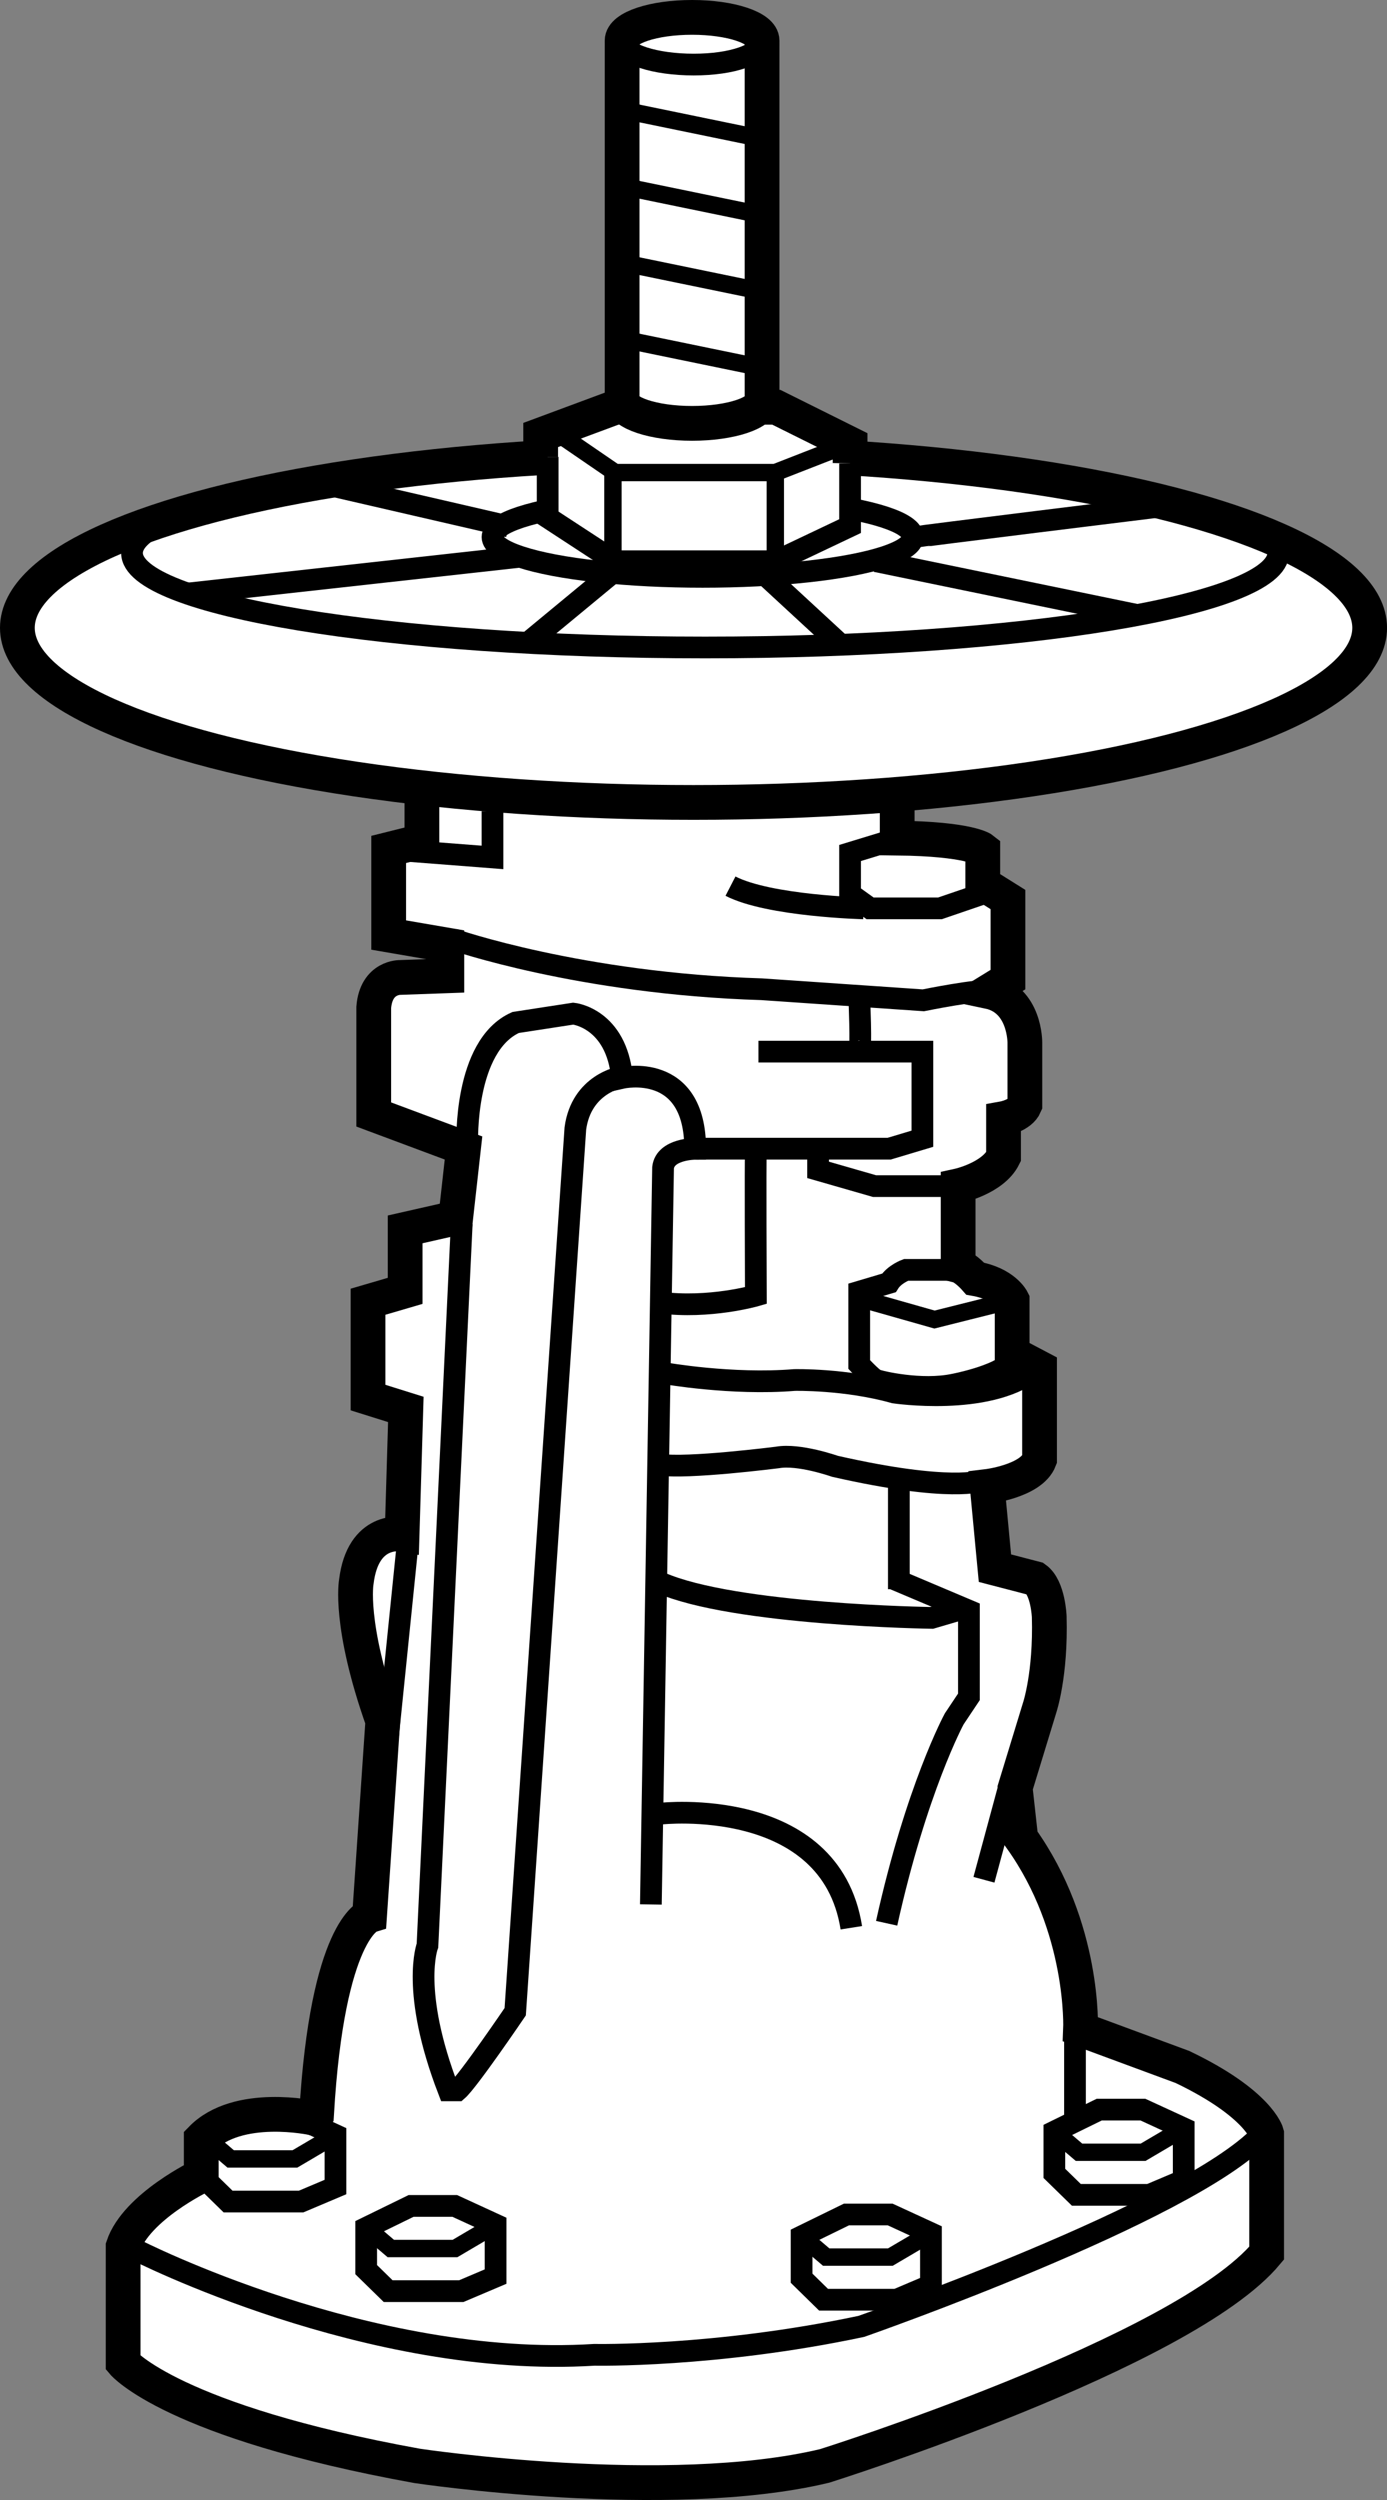 <?xml version="1.0" encoding="iso-8859-1"?>
<!-- Generator: Adobe Illustrator 28.0.0, SVG Export Plug-In . SVG Version: 6.00 Build 0)  -->
<svg version="1.1" id="web_image" xmlns="http://www.w3.org/2000/svg" xmlns:xlink="http://www.w3.org/1999/xlink" x="0px" y="0px"
	 width="31.931px" height="57.529px" viewBox="0 0 31.931 57.529" enable-background="new 0 0 31.931 57.529"
	 xml:space="preserve">
<rect x="0" y="0" width="31.931" height="57.529" fill="#808080" stroke="none"/>
<path fill="#FFFFFF" stroke="#000000" stroke-width="0.8" stroke-miterlimit="10" d="M7.208,48.737
	c0,0-1.734-0.383-2.575,0.484v0.844c0,0-1.49,0.712-1.798,1.626v2.68c0,0,1.135,1.351,6.769,2.371
	c0,0,5.762,0.867,9.383,0c0,0,8.261-2.601,10.173-4.895v-2.754c0,0-0.178-0.688-1.938-1.53l-2.346-0.867
	c0,0,0.102-2.338-1.377-4.403l-0.128-1.154l0.561-1.836c0,0,0.261-0.765,0.223-2.103c0,0-0.025-0.663-0.319-0.873
	l-0.931-0.242l-0.178-1.88c0,0,1.014-0.121,1.205-0.618v-2.11l-0.631-0.332v-1.23c0,0-0.185-0.376-0.848-0.491
	c0,0-0.223-0.255-0.395-0.3v-1.836c0,0,0.797-0.172,1.045-0.669v-0.88c0,0,0.389-0.07,0.491-0.312V23.994
	c0,0,0.013-1.001-0.835-1.179l0.446-0.274v-1.842l-0.58-0.363v-0.79c0,0-0.3-0.242-1.97-0.261
	c0,0,0-0.695,0-0.676s0-0.975,0-0.975H9.713v1.721l-0.765,0.191v1.97l1.339,0.23v0.708l-1.071,0.038
	c0,0-0.555-0.019-0.612,0.688v2.465l2.067,0.771l-0.18,1.609l-1.164,0.264v1.415l-0.855,0.25v2.205l0.871,0.273
	L9.257,35.303c0,0-0.901-0.166-1.054,1.096c0,0-0.18,0.971,0.61,3.204L8.508,44.082c0,0-0.971,0.307-1.22,4.564
	L7.208,48.737z"/>
<ellipse fill="#FFFFFF" stroke="#000000" stroke-width="0.8" stroke-miterlimit="10" cx="15.966" cy="14.447" rx="15.566" ry="4.018"/>
<path fill="none" stroke="#000000" stroke-width="0.5" d="M29.409,12.606c0.013,0.039,0.019,0.079,0.019,0.119
	c0,1.201-5.907,2.174-13.195,2.174S3.039,13.925,3.039,12.725c0-0.242,0.241-0.476,0.685-0.694"/>
<ellipse fill="none" stroke="#000000" stroke-width="0.5" cx="16.176" cy="12.358" rx="4.838" ry="0.916"/>
<polyline fill="#FFFFFF" stroke="#000000" stroke-width="0.8" stroke-miterlimit="10" points="12.447,10.6 12.447,10.01 
	14.168,9.371 17.871,9.371 19.57,10.216 19.57,10.664 "/>
<polyline fill="#FFFFFF" stroke="#000000" stroke-width="0.5" points="19.57,10.664 19.57,12.106 17.868,12.914 
	14.149,12.914 12.608,11.907 12.608,10.514 "/>
<path fill="#FFFFFF" stroke="#000000" stroke-width="0.8" stroke-miterlimit="10" d="M17.544,9.207
	c0,0.296-0.721,0.535-1.611,0.535s-1.611-0.24-1.611-0.535V0.935c0-0.296,0.721-0.535,1.611-0.535
	c0.89,0,1.611,0.24,1.611,0.535V9.207z"/>
<path fill="none" stroke="#000000" stroke-width="0.5" d="M15.932,0.371c0.89,0,1.611,0.253,1.611,0.565
	s-0.682,0.55-1.572,0.55c-0.89,0-1.65-0.238-1.65-0.55S15.043,0.371,15.932,0.371z"/>
<polyline fill="none" stroke="#000000" stroke-width="0.4" points="12.524,9.754 14.159,10.874 17.849,10.874 
	19.57,10.203 "/>
<line fill="none" stroke="#000000" stroke-width="0.4" x1="14.111" y1="10.874" x2="14.111" y2="12.859"/>
<line fill="none" stroke="#000000" stroke-width="0.4" x1="17.849" y1="10.874" x2="17.849" y2="12.914"/>
<path fill="none" stroke="#000000" stroke-width="0.5" d="M3.128,51.772c0,0,5.358,2.741,10.556,2.414
	c0,0,2.779,0.059,6.145-0.654c0,0,7.496-2.616,9.204-4.406"/>
<line fill="none" stroke="#000000" stroke-width="0.5" x1="24.748" y1="46.955" x2="24.748" y2="48.689"/>
<line fill="none" stroke="#000000" stroke-width="0.5" x1="9.385" y1="35.518" x2="8.936" y2="39.922"/>
<path fill="none" stroke="#000000" stroke-width="0.5" d="M10.757,26.314c0,0-0.084-2.25,1.114-2.786l1.328-0.204
	c0,0,0.994,0.102,1.122,1.479c0,0,1.683-0.383,1.683,1.632c0,0-0.688,0-0.739,0.433l-0.281,16.955"/>
<path fill="none" stroke="#000000" stroke-width="0.5" d="M15.214,41.733c0,0,3.901-0.433,4.385,2.626"/>
<polyline fill="none" stroke="#000000" stroke-width="0.5" points="16.034,26.432 20.47,26.432 21.235,26.203 
	21.235,24.199 17.461,24.199 "/>
<path fill="none" stroke="#000000" stroke-width="0.5" d="M10.428,21.614c0,0,2.924,1.022,7.105,1.149l3.723,0.255
	c0,0,1.311-0.265,1.504-0.204"/>
<polyline fill="none" stroke="#000000" stroke-width="0.5" points="20.491,19.347 19.57,19.628 19.57,20.571 
	20.031,20.902 21.639,20.902 22.608,20.571 22.608,20.125 "/>
<polyline fill="none" stroke="#000000" stroke-width="0.5" points="11.338,18.665 11.338,19.73 8.948,19.545 "/>
<path fill="none" stroke="#000000" stroke-width="0.5" d="M19.781,22.918c0,0,0.054,1.268,0,1.268"/>
<polyline fill="none" stroke="#000000" stroke-width="0.5" points="18.834,26.461 18.834,26.92 20.132,27.293 
	21.968,27.293 "/>
<path fill="none" stroke="#000000" stroke-width="0.5" d="M21.968,29.221h-1.11c0,0-0.267,0.097-0.394,0.3l-0.683,0.203
	v1.675c0,0,0.289,0.311,0.378,0.351c0.089,0.041,1.051,0.27,1.809,0.108c0,0,0.999-0.189,1.317-0.527"/>
<path fill="none" stroke="#000000" stroke-width="0.5" d="M17.401,26.555c-0.013,0.038,0,3.257,0,3.257
	s-1.067,0.308-2.205,0.161"/>
<path fill="none" stroke="#000000" stroke-width="0.5" d="M22.6,34.072c0,0-0.7,0.278-3.381-0.332
	c0,0-0.826-0.292-1.322-0.203c0,0-2.096,0.267-2.7,0.165"/>
<line fill="none" stroke="#000000" stroke-width="0.5" x1="20.693" y1="34.043" x2="20.693" y2="36.569"/>
<path fill="none" stroke="#000000" stroke-width="0.5" d="M20.6,36.343l1.706,0.721v1.982l-0.339,0.508
	c0,0-0.869,1.601-1.555,4.702"/>
<line fill="none" stroke="#000000" stroke-width="0.5" x1="23.258" y1="41.014" x2="22.652" y2="43.255"/>
<path fill="none" stroke="#000000" stroke-width="0.5" d="M22.154,37.022l-0.705,0.207c0,0-4.555-0.064-6.252-0.813"/>
<path fill="none" stroke="#000000" stroke-width="0.5" d="M15.305,31.6c0,0,1.538,0.273,2.986,0.155
	c0,0,1.169-0.028,2.3,0.289c0,0,2.122,0.318,3.19-0.496"/>
<path fill="none" stroke="#000000" stroke-width="0.5" d="M19.879,20.902c0,0-2.173-0.053-3.062-0.511"/>
<line fill="none" stroke="#000000" stroke-width="0.5" x1="4.337" y1="13.657" x2="11.966" y2="12.812"/>
<line fill="none" stroke="#000000" stroke-width="0.5" x1="14.251" y1="13.057" x2="12.151" y2="14.793"/>
<line fill="none" stroke="#000000" stroke-width="0.5" x1="11.709" y1="12.114" x2="7.251" y2="11.086"/>
<line fill="none" stroke="#000000" stroke-width="0.5" x1="17.617" y1="13.233" x2="19.307" y2="14.793"/>
<line fill="none" stroke="#000000" stroke-width="0.5" x1="20.166" y1="12.914" x2="26.137" y2="14.143"/>
<path fill="none" stroke="#000000" stroke-width="0.5" d="M21.089,12.358c0.036-0.015,5.513-0.689,5.513-0.689"/>
<path fill="none" stroke="#000000" stroke-width="0.4" d="M14.321,2.518c0.147,0.046-0.099-0.012,3.222,0.673"/>
<path fill="none" stroke="#000000" stroke-width="0.4" d="M14.321,4.275c0.147,0.046-0.099-0.012,3.222,0.673"/>
<path fill="none" stroke="#000000" stroke-width="0.4" d="M14.321,6.032c0.147,0.046-0.099-0.012,3.222,0.673"/>
<path fill="none" stroke="#000000" stroke-width="0.4" d="M14.321,7.79c0.147,0.046-0.099-0.012,3.222,0.673"/>
<path fill="none" stroke="#000000" stroke-width="0.5" d="M14.286,24.786c0,0-0.902,0.155-1.04,1.18l-1.385,20.326
	c0,0-1.081,1.592-1.33,1.808h-0.204c-0.885-2.295-0.486-3.333-0.486-3.333l0.789-16.61"/>
<polygon fill="none" stroke="#000000" stroke-width="0.5" points="10.469,50.76 9.464,50.76 8.43,51.265 8.43,52.226 
	8.936,52.721 10.619,52.721 11.409,52.386 11.409,51.192 "/>
<polyline fill="none" stroke="#000000" stroke-width="0.4" points="8.492,51.31 8.997,51.74 10.475,51.74 11.358,51.22 
	"/>
<polygon fill="none" stroke="#000000" stroke-width="0.5" points="6.783,48.698 5.778,48.698 4.745,49.204 4.745,50.165 
	5.25,50.659 6.933,50.659 7.723,50.325 7.723,49.13 "/>
<polyline fill="none" stroke="#000000" stroke-width="0.4" points="4.806,49.248 5.311,49.679 6.789,49.679 7.673,49.158 "/>
<polygon fill="none" stroke="#000000" stroke-width="0.5" points="20.493,50.957 19.487,50.957 18.454,51.462 
	18.454,52.423 18.959,52.918 20.643,52.918 21.432,52.583 21.432,51.389 "/>
<polyline fill="none" stroke="#000000" stroke-width="0.4" points="18.515,51.507 19.02,51.937 20.498,51.937 
	21.382,51.417 "/>
<polygon fill="none" stroke="#000000" stroke-width="0.5" points="26.312,48.544 25.306,48.544 24.273,49.05 24.273,50.011 
	24.779,50.505 26.462,50.505 27.251,50.171 27.251,48.976 "/>
<polyline fill="none" stroke="#000000" stroke-width="0.4" points="24.334,49.094 24.84,49.525 26.317,49.525 
	27.201,49.004 "/>
<polyline fill="none" stroke="#000000" stroke-width="0.4" points="19.779,29.872 21.514,30.364 23.302,29.916 "/>
</svg>
